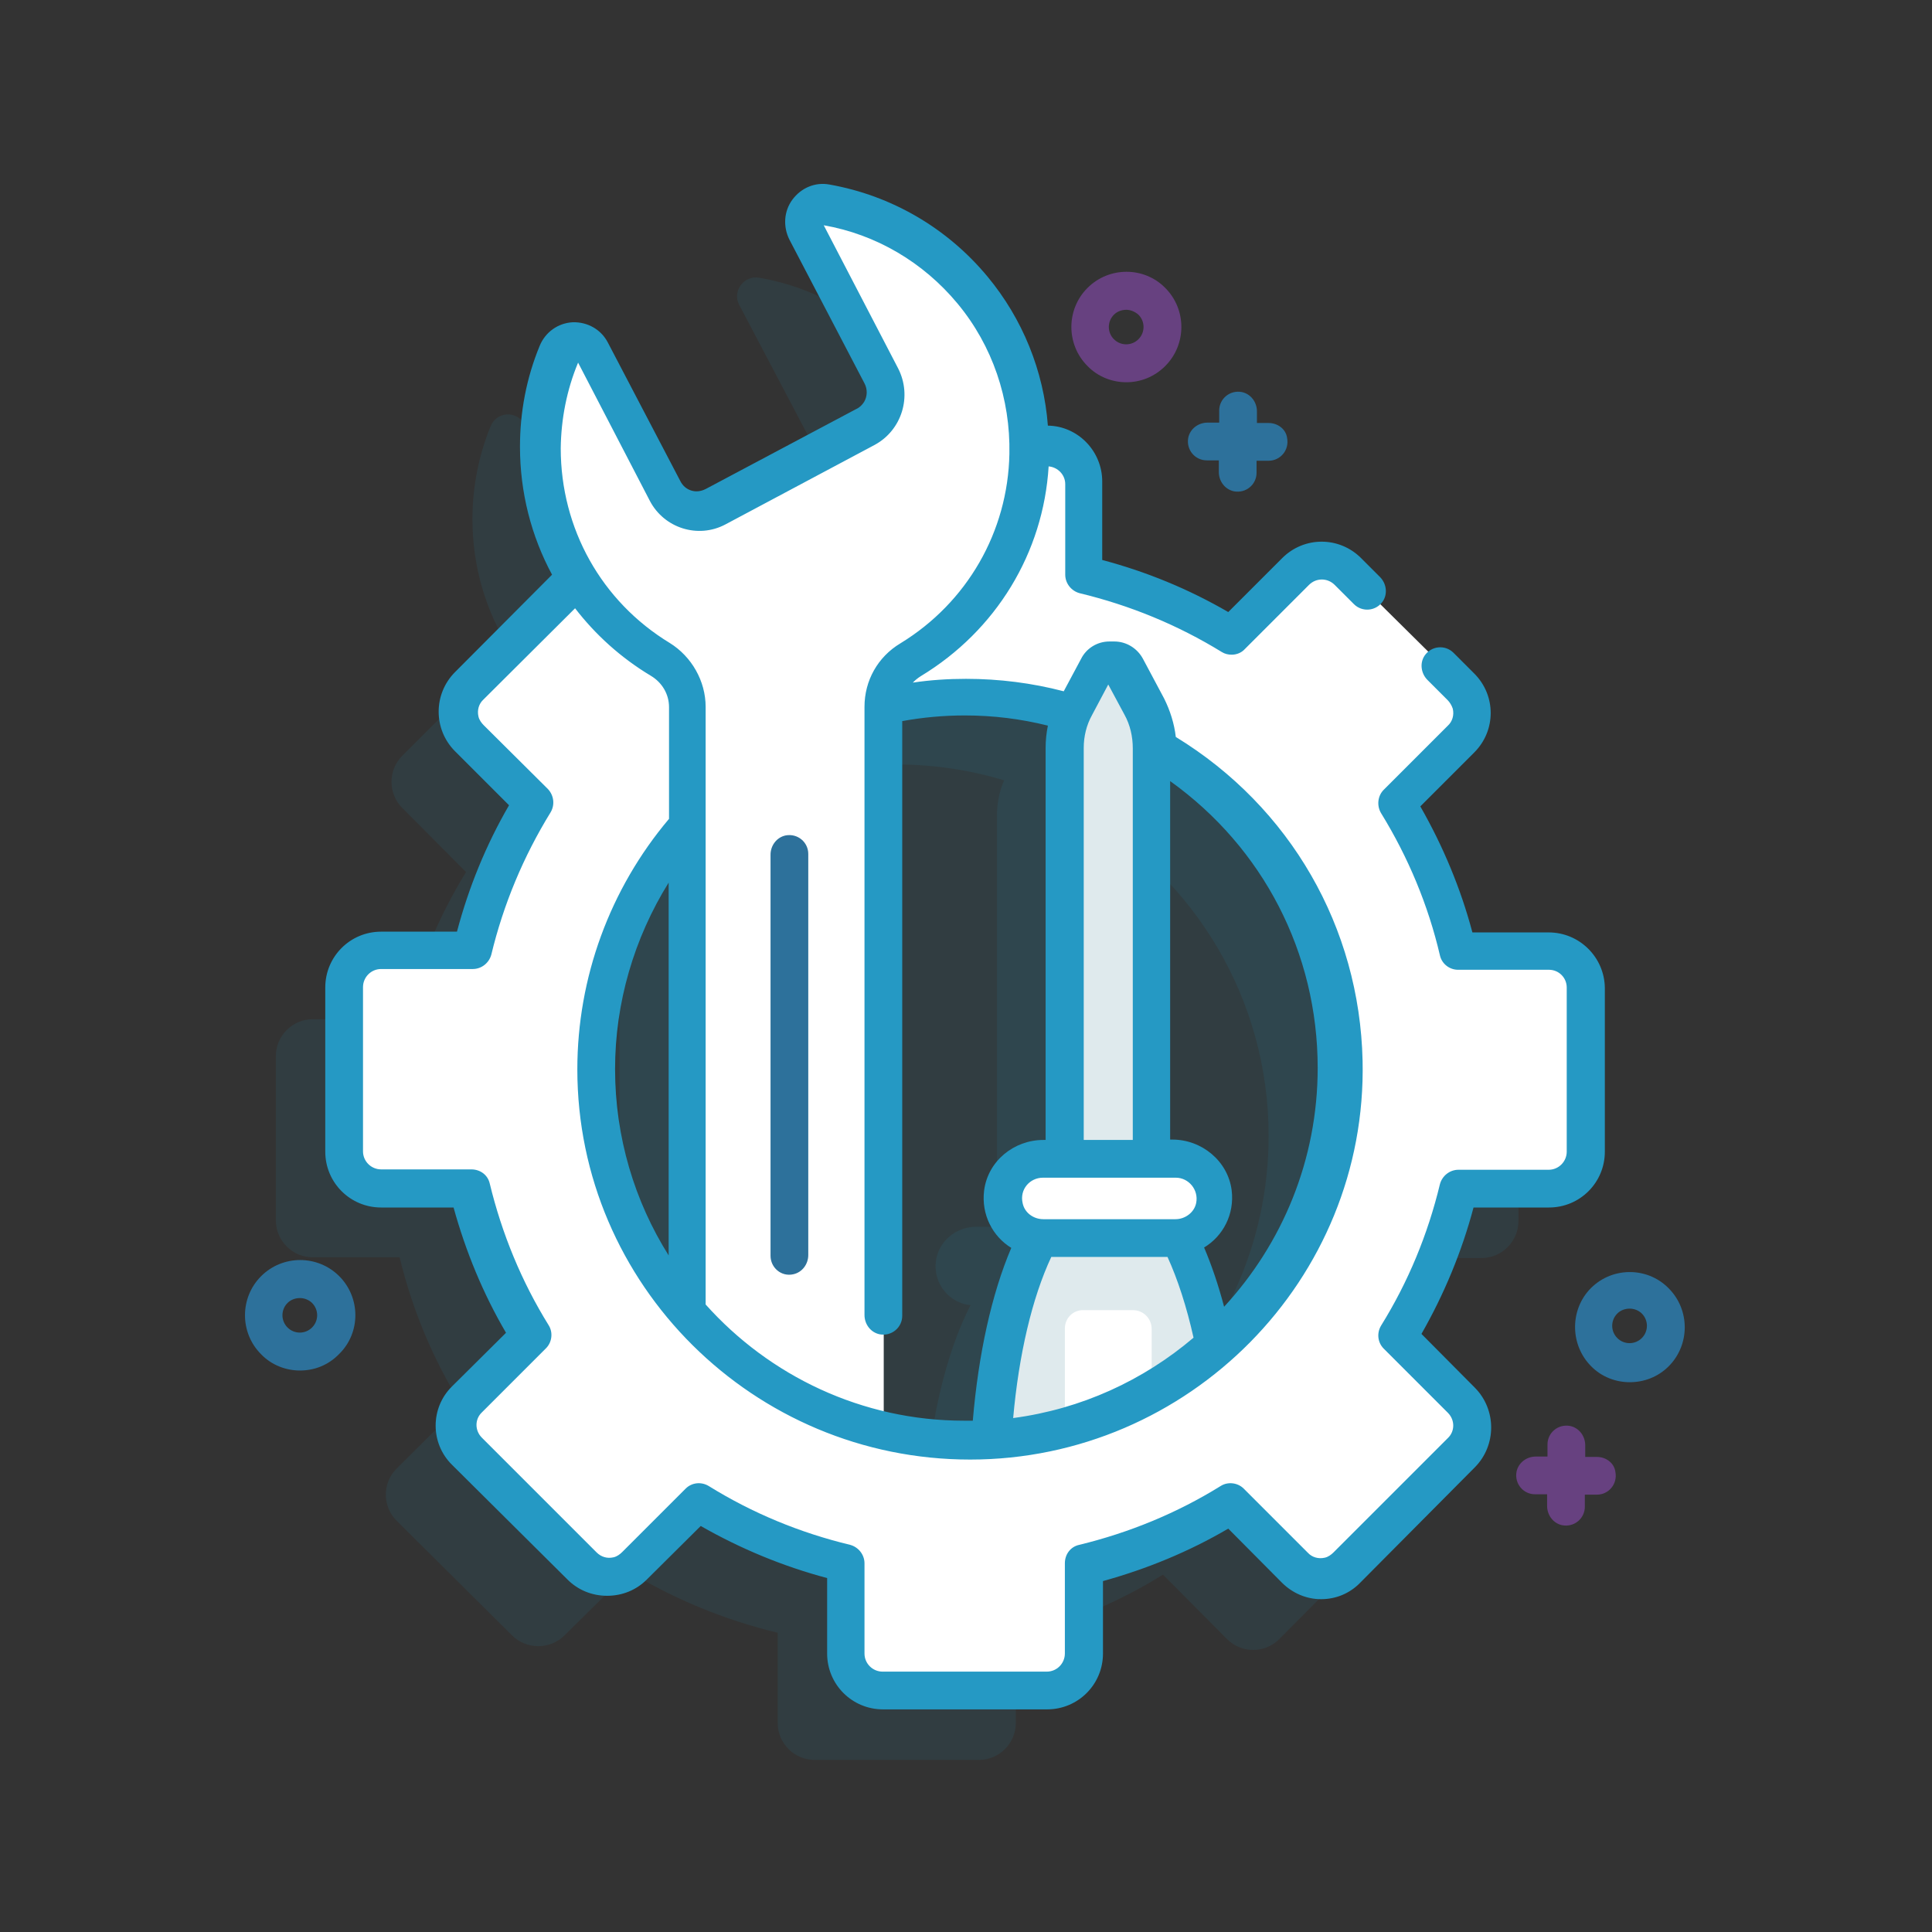 <?xml version="1.0" encoding="utf-8"?>
<!-- Generator: Adobe Illustrator 24.0.3, SVG Export Plug-In . SVG Version: 6.00 Build 0)  -->
<svg version="1.1" id="Capa_1" xmlns="http://www.w3.org/2000/svg" xmlns:xlink="http://www.w3.org/1999/xlink" x="0px" y="0px"
	 viewBox="0 0 512 512" style="enable-background:new 0 0 512 512;" xml:space="preserve">
<rect x="0" y="0" width="512" height="512" fill="#333333" stroke="none"/>
<style type="text/css">
	.st0{opacity:0.1;fill:#2599C4;}
	.st1{fill:#FFFFFF;}
	.st2{fill:#DFEAED;}
	.st3{fill:#2D719B;}
	.st4{fill:#674180;}
	.st5{fill:#2599C4;}
</style>
<g>
	<path class="st0" d="M392.4,270.1h-24c-3.3-14-8.9-27.1-16.2-39l16.9-17c3.8-3.8,3.8-10,0-13.8L338.9,170c-3.8-3.8-10-3.8-13.8,0
		l-17,16.9c-11.9-7.3-25-12.8-39-16.2v-23.9c0-5.4-4.4-9.8-9.8-9.8H255c-0.3-31.8-23.4-58.1-53.8-63.4c-4.1-0.7-7.2,3.6-5.3,7.2
		l19.9,37.8c2.6,4.9,0.7,10.9-4.2,13.5l-39.9,21c-4.9,2.6-10.9,0.7-13.5-4.2l-19.2-36.4c-2-3.8-7.4-3.5-9,0.5
		c-3.1,7.6-4.8,15.9-4.8,24.6c0,12.6,3.6,24.4,9.8,34.3l-28.4,28.4c-3.8,3.8-3.8,10,0,13.8l16.9,17c-7.3,11.9-12.8,25-16.2,39H82.9
		c-5.4,0-9.8,4.4-9.8,9.8v43.5c0,5.4,4.4,9.8,9.8,9.8h23c3.4,14,8.9,27.1,16.3,39l-17.1,17c-3.8,3.8-3.8,10,0,13.8l30.6,30.4
		c3.8,3.8,10.1,3.8,13.9,0l17.1-16.9c12,7.3,25.3,12.8,39.4,16.2v23.9c0,5.4,4.4,9.8,9.8,9.8h43.5c5.4,0,9.8-4.4,9.8-9.8v-23
		c14-3.4,27.1-8.9,39-16.3l17,17.1c3.8,3.8,10,3.8,13.8,0l30.4-30.6c3.8-3.8,3.8-10.1,0-13.9l-16.9-17.1c7.3-12,12.8-25.3,16.2-39.4
		h23.9c5.4,0,9.8-4.4,9.8-9.8v-43.4C402.2,274.5,397.8,270.1,392.4,270.1L392.4,270.1z M140,301.3c0-24.7,9.1-47.3,24.2-64.6v129.2
		C149.1,348.6,140,326,140,301.3L140,301.3z M216.2,397V205.2c0.1-0.1,0.1-0.1,0.1-0.2c6.9-1.6,14.1-2.4,21.5-2.4
		c9.8,0,19.4,1.5,28.3,4.2c-1.3,3-1.9,6.2-1.9,9.4v108.9h-5.5c-5.4,0-10.2,4-10.7,9.4c-0.6,5.8,3.6,10.8,9.2,11.4
		c-6.5,12.5-11,31.5-12.4,53.4c-2.3,0.2-4.6,0.3-7,0.3C230.4,399.5,223.1,398.6,216.2,397L216.2,397z M303.6,374.2
		c-2.2-11.2-5.4-20.9-9.3-28.4c5.6-0.6,9.8-5.6,9.2-11.4c-0.5-5.4-5.3-9.3-10.7-9.3h-5.6V216.2c0-0.1,0-0.2,0-0.3
		c29.3,17,49,48.8,49,85.1C336.2,330.1,323.6,356.2,303.6,374.2z"/>
	<circle class="st0" cx="256" cy="283.3" r="98.4"/>
	<path class="st1" d="M410.4,252.1h-23c-3.4-14-8.9-27.1-16.3-39l17.1-17c3.8-3.8,3.8-10,0-13.8L357.6,152c-3.8-3.8-10.1-3.8-13.9,0
		l-17.1,16.9c-12-7.3-25.3-12.8-39.4-16.2v-23.9c0-5.4-4.4-9.8-9.8-9.8h-43.5c-5.4,0-9.8,4.4-9.8,9.8v23c-14,3.4-27.1,8.9-39,16.3
		l-17-17.1c-3.8-3.8-10-3.8-13.8,0l-30.4,30.6c-3.8,3.8-3.8,10.1,0,13.9l16.9,17.1c-7.3,12-12.8,25.3-16.2,39.4h-23.9
		c-5.4,0-9.8,4.4-9.8,9.8v43.5c0,5.4,4.4,9.8,9.8,9.8h23c3.4,14,8.9,27.1,16.3,39l-17.1,17c-3.8,3.8-3.8,10,0,13.8l30.6,30.4
		c3.8,3.8,10.1,3.8,13.9,0l17.1-16.9c12,7.3,25.3,12.8,39.4,16.2v23.9c0,5.4,4.4,9.8,9.8,9.8h43.5c5.4,0,9.8-4.4,9.8-9.8v-23
		c14-3.4,27.1-8.9,39-16.3l17,17.1c3.8,3.8,10,3.8,13.8,0l30.4-30.6c3.8-3.8,3.8-10.1,0-13.9l-16.9-17.1c7.3-12,12.8-25.3,16.2-39.4
		h23.9c5.4,0,9.8-4.4,9.8-9.8v-43.4C420.2,256.5,415.8,252.1,410.4,252.1L410.4,252.1z M256,381.7c-54.4,0-98.4-44.1-98.4-98.4
		s44.1-98.4,98.4-98.4s98.4,44.1,98.4,98.4S310.3,381.7,256,381.7L256,381.7z"/>
	<path class="st2" d="M321.8,356.5c-5,4.5-10.5,8.5-16.4,12c-7.1,4.1-14.8,7.4-22.8,9.6c-6.3,1.8-12.8,2.9-19.6,3.4
		c2.4-39.3,15.4-69.3,31-69.3C306.1,312.2,316.5,330.2,321.8,356.5L321.8,356.5z"/>
	<path class="st1" d="M282.2,352.1v26.3c8.1-2.2,15.9-5.5,23-9.6v-16.6c0-2.8-2.2-5-5-5h-13C284.4,347.1,282.2,349.3,282.2,352.1z"
		/>
	<path class="st1" d="M182.2,187.5v160.4c13.4,15.5,31.5,26.7,52,31.4V187.4c0-5.1,2.8-9.8,7.1-12.5c18.4-11.2,30.9-31.4,31.3-54.4
		c0.7-32.8-22.6-60.2-53.4-65.6c-4.1-0.7-7.2,3.6-5.2,7.3l19.8,37.9c2.5,4.9,0.7,10.9-4.1,13.5l-39.7,21.1
		c-4.8,2.6-10.8,0.7-13.4-4.2L157.4,94c-2-3.8-7.4-3.5-9,0.5c-3.1,7.6-4.8,15.9-4.8,24.7c0,23.7,12.6,44.5,31.3,55.8
		C179.4,177.7,182.2,182.4,182.2,187.5L182.2,187.5z"/>
	<path class="st2" d="M305.2,319.1h-23V198.2c0-3.9,1-7.7,2.8-11.2l5.6-10.6c1.3-2.5,4.9-2.5,6.2,0l5.6,10.6
		c1.8,3.4,2.8,7.3,2.8,11.2L305.2,319.1L305.2,319.1z"/>
	<path class="st1" d="M311.5,328.1h-34.8c-4.9,0-9.3-3.2-10.4-8c-1.6-6.9,3.6-13,10.2-13h34.8c4.9,0,9.3,3.2,10.4,8
		C323.3,321.9,318.1,328.1,311.5,328.1z"/>
	<path class="st3" d="M204.2,332.8V226.5c0-2.4,1.6-4.6,4-5.1c3.2-0.6,6,1.8,6,4.9v106.3c0,2.4-1.6,4.6-4,5.1
		C207,338.4,204.2,335.9,204.2,332.8z"/>
	<g>
		<path class="st4" d="M298.5,101.3c-3.7,0-7.5-1.4-10.3-4.3c-5.7-5.7-5.7-15,0-20.7c5.7-5.7,15-5.7,20.6,0c5.7,5.7,5.7,15,0,20.7
			C305.9,99.9,302.2,101.3,298.5,101.3L298.5,101.3z M298.5,82.1c-1.2,0-2.4,0.4-3.3,1.3c-1.8,1.8-1.8,4.7,0,6.5
			c1.8,1.8,4.7,1.8,6.5,0c1.8-1.8,1.8-4.7,0-6.5C300.8,82.6,299.6,82.1,298.5,82.1z"/>
		<g>
			<path class="st3" d="M79.5,363.2c-3.7,0-7.5-1.4-10.3-4.3c-5.7-5.7-5.7-15,0-20.7c5.7-5.7,15-5.7,20.7,0c5.7,5.7,5.7,15,0,20.6
				C87,361.8,83.3,363.2,79.5,363.2z M79.5,344c-1.2,0-2.4,0.4-3.3,1.3c-1.8,1.8-1.8,4.7,0,6.5c1.8,1.8,4.7,1.8,6.5,0
				c1.8-1.8,1.8-4.7,0-6.5C81.9,344.5,80.7,344,79.5,344L79.5,344z"/>
			<path class="st3" d="M431.9,366.3c-3.7,0-7.5-1.4-10.3-4.3c-5.4-5.5-5.6-14.4-0.5-20.1c5.6-6.2,15.3-6.4,21.1-0.5
				c5.7,5.7,5.7,15,0,20.7c0,0,0,0,0,0C439.4,364.9,435.7,366.3,431.9,366.3z M438.7,358.1L438.7,358.1L438.7,358.1z M431.9,346.8
				c-1.2,0-2.4,0.4-3.3,1.3c-1.8,1.8-1.8,4.7,0,6.5c1.8,1.8,4.7,1.8,6.5,0c1.8-1.8,1.8-4.7,0-6.5
				C434.3,347.3,433.1,346.8,431.9,346.8z"/>
			<path class="st3" d="M336.2,112.1h-3.1V109c0-2.4-1.6-4.6-4-5.1c-3.2-0.6-6,1.8-6,4.9v3.2h-3.1c-2.4,0-4.6,1.6-5.1,4
				c-0.6,3.2,1.8,6,4.9,6h3.2v3.1c0,2.4,1.6,4.6,4,5.1c3.2,0.6,6-1.8,6-4.9v-3.2h3.2c3.1,0,5.5-2.8,4.9-6
				C340.8,113.7,338.6,112.1,336.2,112.1z"/>
		</g>
		<path class="st4" d="M423.2,386.1h-3.1V383c0-2.4-1.6-4.6-4-5.1c-3.2-0.6-6,1.8-6,4.9v3.2h-3.1c-2.4,0-4.6,1.6-5.1,4
			c-0.6,3.2,1.8,6,4.9,6h3.2v3.1c0,2.4,1.6,4.6,4,5.1c3.2,0.6,6-1.8,6-4.9v-3.2h3.2c3.1,0,5.5-2.8,4.9-6
			C427.8,387.7,425.6,386.1,423.2,386.1z"/>
	</g>
	<path class="st5" d="M410.4,247.1h-20.2c-3.1-11.7-7.8-22.9-13.8-33.4l14.3-14.3c5.8-5.8,5.8-15.1,0-20.9l-5.5-5.5
		c-2.2-2.2-5.9-1.9-7.7,0.8c-1.3,2-0.9,4.7,0.8,6.4l5.3,5.3c0.6,0.6,1.1,1.4,1.4,2.3c0.4,1.7-0.1,3.4-1.3,4.5l-17,17
		c-1.6,1.6-1.9,4.2-0.7,6.2c7.2,11.7,12.5,24.4,15.6,37.7c0.5,2.2,2.5,3.8,4.8,3.8h24.1c2.6,0,4.7,2.1,4.7,4.7v43.5
		c0,2.6-2.1,4.8-4.8,4.8h-23.9c-2.3,0-4.3,1.6-4.9,3.8c-3.2,13.3-8.4,25.9-15.6,37.5c-1.2,2-0.9,4.5,0.7,6.1l17,17
		c1.9,1.9,1.9,4.9,0,6.7l-30.3,30.3c-0.6,0.6-1.4,1.2-2.3,1.4c-1.7,0.4-3.4-0.1-4.5-1.3l-17-17c-1.6-1.6-4.2-1.9-6.1-0.7
		c-11.6,7.2-24.3,12.4-37.5,15.6c-2.3,0.5-3.8,2.5-3.8,4.9v23.9c0,2.6-2.1,4.8-4.8,4.8h-43.5c-2.6,0-4.8-2.1-4.8-4.8v-23.9
		c0-2.3-1.6-4.3-3.8-4.9c-13.3-3.2-25.9-8.4-37.5-15.6c-2-1.2-4.5-0.9-6.1,0.7l-16.8,16.8c-0.6,0.6-1.4,1.2-2.3,1.4
		c-1.7,0.4-3.3-0.1-4.5-1.3l-30.4-30.4c-1.9-1.9-1.9-4.9,0-6.7l17-17c1.6-1.6,1.9-4.2,0.7-6.1c-7.2-11.6-12.4-24.3-15.6-37.5
		c-0.5-2.3-2.5-3.8-4.9-3.8h-23.9c-2.6,0-4.8-2.1-4.8-4.8v-43.5c0-2.6,2.1-4.8,4.8-4.8h24.3c2.3,0,4.3-1.6,4.9-3.8
		c3.2-13.3,8.5-26,15.7-37.7c1.2-2,0.9-4.5-0.7-6.2l-17-16.9c-0.6-0.6-1.2-1.4-1.4-2.3c-0.4-1.7,0.1-3.4,1.3-4.5l24.3-24.2
		c5.4,7,12.1,13.1,20.1,17.9c3,1.8,4.8,4.9,4.8,8.3V217c-15.7,18.6-24.3,42.1-24.3,66.4c0,57,46.7,103.4,104.1,103.4
		c57.9,0,105.3-47.7,104-105.7c-0.8-35.3-19.1-67.2-49.5-85.8c-0.4-3.5-1.5-7-3.1-10.2l-5.6-10.5c-1.5-2.8-4.4-4.6-7.6-4.6
		c0,0-1.3,0-1.3,0c-3.2,0-6.1,1.8-7.5,4.6l-4.6,8.6c-8.4-2.2-17.1-3.3-25.9-3.3c-4.7,0-9.4,0.3-14.1,1c0.6-0.6,1.3-1.2,2.1-1.7
		c20-12.1,32.5-32.7,33.9-55.6c2.4,0.2,4.4,2.2,4.4,4.7v24c0,2.3,1.6,4.3,3.8,4.9c13.3,3.2,26,8.4,37.7,15.6
		c0.8,0.5,1.7,0.7,2.6,0.7c1.3,0,2.6-0.5,3.5-1.5l17-17c1.9-1.9,4.9-1.9,6.8,0l5.1,5.1c2.2,2.2,5.9,1.9,7.7-0.8
		c1.3-2,0.9-4.7-0.8-6.4l-5-5c-5.8-5.8-15.1-5.8-20.9,0l-14.3,14.3c-10.5-6.1-21.7-10.7-33.4-13.8v-20.8c0-8.1-6.5-14.7-14.4-14.8
		c-1.1-14.5-6.7-28.3-16-39.5c-10.7-12.9-25.5-21.5-41.9-24.4c-3.8-0.7-7.5,0.9-9.8,4c-2.3,3.1-2.5,7.2-0.8,10.6l19.9,38.1
		c0.8,1.5,0.8,3.4-0.1,4.9c-0.5,0.8-1.2,1.5-2.1,1.9l-39.9,21.2c-1.2,0.6-2.5,0.8-3.8,0.4c-1.3-0.4-2.3-1.3-2.9-2.5l-19.2-36.7
		c-1.8-3.5-5.4-5.5-9.3-5.4c-3.9,0.2-7.3,2.6-8.8,6.3c-3.5,8.5-5.2,17.5-5.2,26.7c0,12.1,3,23.7,8.5,33.9l-25.7,25.8
		c-5.8,5.8-5.8,15.2,0,21l14.3,14.3c-6.1,10.5-10.7,21.8-13.8,33.5h-20.1c-8.2,0-14.8,6.6-14.8,14.8v43.5c0,8.2,6.6,14.8,14.8,14.8
		h19.2c3.2,11.6,7.8,22.8,13.9,33.2l-14.3,14.2c-5.8,5.7-5.8,15.1,0,20.8l30.6,30.4c2.8,2.8,6.5,4.3,10.5,4.3c4,0,7.7-1.5,10.5-4.3
		l14.3-14.2c10.5,6,21.8,10.7,33.5,13.8v20c0,8.2,6.6,14.8,14.8,14.8h43.5c8.2,0,14.8-6.6,14.8-14.8v-19.2
		c11.6-3.2,22.8-7.8,33.2-13.9l14.2,14.3c2.8,2.8,6.5,4.4,10.4,4.4c3.9,0,7.6-1.5,10.4-4.4l30.4-30.6c5.7-5.8,5.7-15.2,0-21
		l-14.2-14.3c6-10.5,10.7-21.8,13.8-33.5h20c8.2,0,14.8-6.6,14.8-14.8v-43.4C425.2,253.7,418.6,247.1,410.4,247.1L410.4,247.1z
		 M177.2,233.9v98.8c-9-14.3-14.2-31.3-14.2-49.4C163,265.8,168,248.7,177.2,233.9z M311.6,312.1c3.4,0,6.1,3.2,5.4,6.7
		c-0.5,2.5-2.9,4.3-5.5,4.3h-35c-2.6,0-5-1.7-5.5-4.3c-0.8-3.6,1.9-6.7,5.4-6.7H311.6z M278.6,333.1h30.8c2.7,5.9,5.1,13.3,6.9,21.4
		c-13.3,11.3-29.7,18.9-47.8,21.3C270,359,273.5,344,278.6,333.1z M349.2,283c0,24.4-9.4,46.6-24.8,63.3c-1.5-5.7-3.3-11-5.3-15.7
		c5-3,8.1-8.8,7.3-15.2c-1-7.7-7.9-13.4-15.7-13.4h-0.6v-95C334.7,224.6,349.2,252.5,349.2,283L349.2,283z M289.4,189.5l4.3-8.1
		l4.3,8c1.5,2.7,2.2,5.8,2.2,8.9v103.8h-13V198.2C287.2,195.2,287.9,192.2,289.4,189.5z M153.2,96.1l19,36.6
		c3.8,7.3,12.8,10.1,20,6.3l39.6-21.1c7.2-3.9,10-12.9,6.2-20.3l-19.7-37.9c13.8,2.4,26.4,9.8,35.5,20.8c9.2,11.1,14,25.2,13.7,39.8
		c-0.4,20.6-11.2,39.4-28.9,50.2c-6,3.6-9.5,9.9-9.5,16.8v161.2c0,2.4,1.6,4.6,4,5.1c3.2,0.6,6-1.8,6-4.9V191.1
		c5.5-1,11-1.5,16.6-1.5c7.5,0,14.8,0.9,22,2.7c-0.4,2-0.6,3.9-0.6,5.9v103.9h-0.6c-7.8,0-14.7,5.6-15.7,13.4
		c-0.8,6.4,2.3,12.2,7.2,15.2c-5.2,12.2-8.7,28.1-10.2,45.8c-0.8,0-1.5,0-2.3,0c-27.1,0-51.6-11.9-68.5-30.8V187.3
		c0-6.8-3.7-13.3-9.5-16.9c-18.1-11-28.9-30.3-28.9-51.6C148.7,111,150.2,103.3,153.2,96.1L153.2,96.1z"/>
</g>
</svg>

